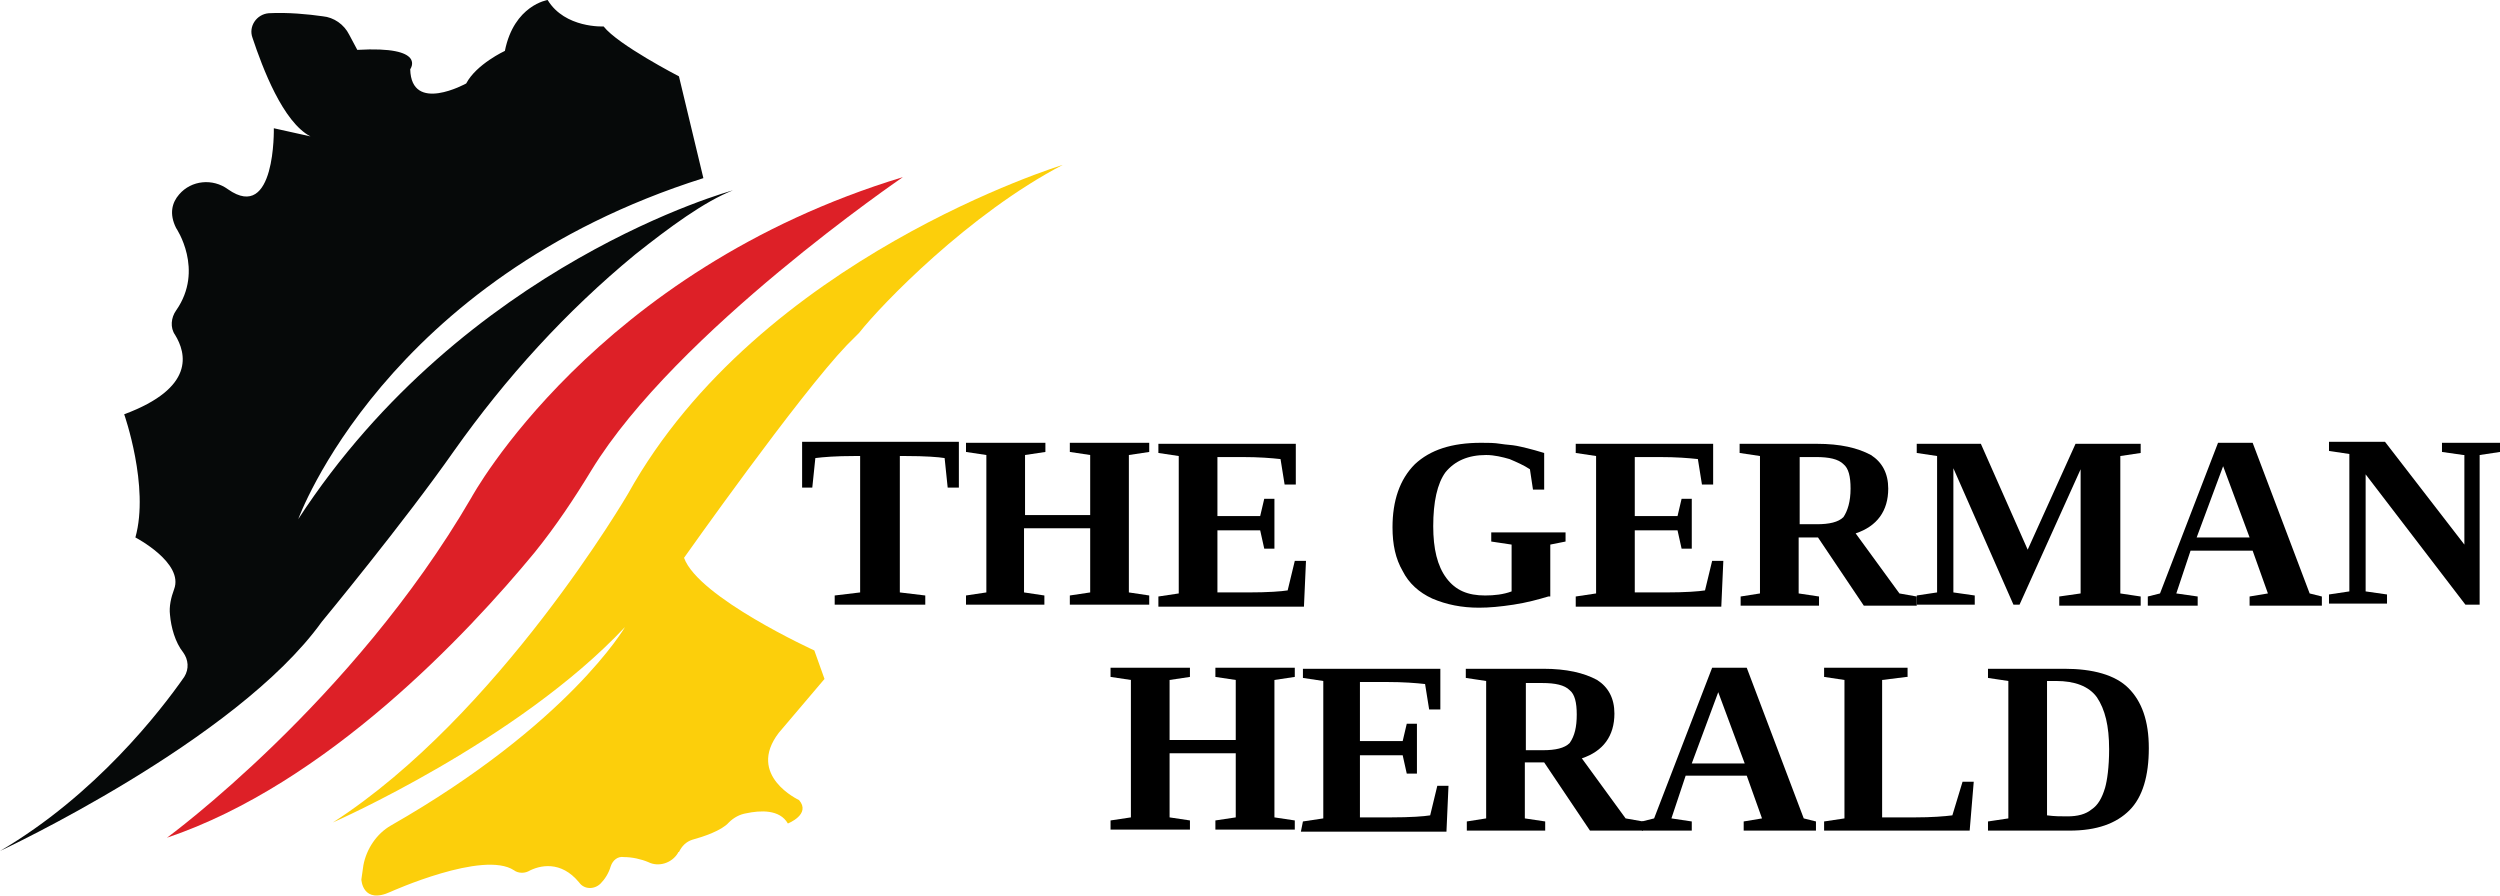 <?xml version="1.0" encoding="UTF-8" standalone="no"?>
<!-- Generator: Adobe Illustrator 23.0.5, SVG Export Plug-In . SVG Version: 6.00 Build 0)  -->

<svg
   xmlns:dc="http://purl.org/dc/elements/1.1/"
   xmlns:cc="http://creativecommons.org/ns#"
   xmlns:rdf="http://www.w3.org/1999/02/22-rdf-syntax-ns#"
   xmlns:svg="http://www.w3.org/2000/svg"
   xmlns="http://www.w3.org/2000/svg"
   xmlns:sodipodi="http://sodipodi.sourceforge.net/DTD/sodipodi-0.dtd"
   xmlns:inkscape="http://www.inkscape.org/namespaces/inkscape"
   version="1.1"
   id="Layer_1"
   x="0px"
   y="0px"
   viewBox="0 0 245.6 87.975"
   xml:space="preserve"
   sodipodi:docname="TheGermanHerald-logo-b28-SVG_cropped.svg"
   width="245.6"
   height="87.975"
   inkscape:version="0.92.3 (2405546, 2018-03-11)"><defs
   id="defs63" /><sodipodi:namedview
   pagecolor="#ffffff"
   bordercolor="#666666"
   borderopacity="1"
   objecttolerance="10"
   gridtolerance="10"
   guidetolerance="10"
   inkscape:pageopacity="0"
   inkscape:pageshadow="2"
   inkscape:window-width="640"
   inkscape:window-height="480"
   id="namedview61"
   showgrid="false"
   inkscape:zoom="0.835"
   inkscape:cx="123.6"
   inkscape:cy="44.674704"
   inkscape:window-x="0"
   inkscape:window-y="0"
   inkscape:window-maximized="0"
   inkscape:current-layer="Layer_1" />
<style
   type="text/css"
   id="style2">
	.st0{display:none;}
	.st1{display:inline;}
	.st2{fill:#F7B50F;}
	.st3{display:inline;fill:#DD0000;}
	.st4{fill:#FCCF0B;}
	.st5{fill:#060909;}
	.st6{fill:#DD2027;}
</style>
<g
   class="st0"
   id="g12"
   style="display:none"
   transform="translate(-76.4,-69.2)">
	<g
   id="layer1"
   transform="translate(-4.1244158e-8,1800)"
   class="st1"
   style="display:inline">
		<g
   id="g5">
			<path
   id="path2451_8_"
   class="st2"
   d="m 197.7,-1855.8 c 0,0 -0.1,-0.1 -0.2,-0.1 -0.3,-0.2 -0.6,-0.4 -1,-0.8 -0.3,-0.3 -0.4,-0.4 -1,-1.3 -0.1,-0.2 -0.2,-0.3 -0.2,-0.3 -0.1,0 -0.1,0 -0.9,0 -0.8,0 -1.1,0 -1.5,-0.1 -0.6,-0.1 -1,-0.4 -1.5,-0.9 -0.4,-0.4 -0.6,-0.6 -0.7,-0.7 -0.1,-0.1 -0.1,-0.2 0,-0.3 0.1,-0.1 0.2,-0.1 0.5,-0.2 0.4,-0.1 0.8,-0.3 1.3,-0.9 0.8,-0.9 1.5,-2.1 1.9,-3.2 0.7,-2.1 1.3,-6.6 1.2,-9.4 -0.1,-2.4 -0.3,-3.4 -0.8,-3.5 -0.3,-0.1 -0.6,0.4 -0.8,1.3 -0.1,0.5 -0.2,0.8 -0.1,1.3 0,0.5 0.1,0.8 0.2,1.6 0.1,0.3 0.1,0.6 0.1,0.6 0,0.1 0,0.1 -0.1,0.2 -0.1,0.1 -0.1,0.1 -0.2,0 -0.5,-0.1 -1,-0.3 -1.9,-1.1 -0.5,-0.4 -0.6,-0.5 -0.7,-0.5 -0.1,0 -0.1,0 -0.2,0.2 -0.3,0.5 -1,1.7 -1.5,2.5 -0.4,0.6 -0.7,1 -1,1.4 -0.1,0.1 -0.2,0.3 -0.3,0.4 -0.2,0.4 0,0.6 0.3,0.6 0.2,0 0.3,0 0.7,-0.3 0.7,-0.5 1.2,-0.7 1.7,-0.7 0.3,0 0.4,0 0.7,0.2 l 0.2,0.1 h 0.6 c 0.5,0 0.6,0 0.7,0.1 0.2,0.1 0.4,0.3 0.6,0.4 0.3,0.3 0.4,0.8 0.3,1.2 -0.1,0.4 -0.2,0.9 -0.4,1.3 -0.1,0.2 -0.3,0.4 -0.3,0.4 0,0 0,0 -0.1,-0.1 -0.1,-0.3 -0.6,-0.8 -0.8,-0.9 -0.2,-0.1 -0.3,-0.1 -0.4,0.1 -0.1,0.2 -0.4,0.4 -0.5,0.5 -0.3,0.2 -0.6,0.2 -1.3,0.2 -0.6,0 -0.9,-0.1 -1.5,-0.2 -0.5,-0.1 -0.9,-0.1 -1.1,0 -0.6,0.1 -1.1,0.7 -1.4,1.3 -0.1,0.2 -0.1,0.2 -0.1,0.5 0,0.2 0,0.3 0.1,0.5 0.1,0.3 0.3,0.5 0.5,0.8 0.7,0.7 1,1.4 1,1.9 0,0.2 -0.1,0.5 -0.2,0.9 -0.2,0.4 -0.2,0.5 0,0.7 0.1,0.2 0.3,0.4 0.7,0.5 0.1,0 0.2,0.1 0.3,0.1 h 0.1 l -0.1,0.1 c -0.1,0.2 -0.4,0.4 -0.7,0.6 -0.5,0.3 -1.1,0.3 -1.6,0.1 -0.2,-0.1 -0.4,-0.3 -0.7,-0.8 -0.2,-0.2 -0.3,-0.5 -0.4,-0.5 -0.1,-0.1 -0.2,-0.2 -0.4,-0.3 -0.5,-0.2 -0.6,-0.4 -0.8,-0.9 -0.1,-0.4 -0.1,-0.7 0.1,-1.4 l 0.1,-0.3 v -0.3 c 0,-0.3 0,-0.4 -0.1,-0.5 -0.1,-0.2 -0.2,-0.3 -0.3,-0.3 -0.3,-0.1 -0.4,0.3 -0.6,1.4 -0.2,1 -0.3,1.5 -0.6,1.8 -0.2,0.2 -0.3,0.2 -0.7,0.3 -0.2,0 -0.3,0 -0.3,0.1 -0.1,0.1 -0.1,0.2 -0.1,0.4 0,0.2 0.1,0.4 0.3,0.6 0.2,0.2 0.2,0.4 0.2,0.5 -0.1,0.3 -0.8,0.3 -1.4,0 -0.4,-0.2 -0.7,-0.4 -0.9,-0.7 -0.2,-0.3 -0.3,-0.6 -0.2,-0.9 0.1,-0.2 0,-0.4 0,-0.6 -0.3,-0.5 -0.2,-1.2 0.2,-1.7 0.1,-0.1 0.2,-0.2 0.5,-0.3 0.5,-0.2 0.6,-0.3 0.8,-0.5 0.2,-0.3 0.4,-0.8 0.4,-1 0,-0.1 -0.2,-0.3 -0.3,-0.3 -0.2,0 -0.4,0 -0.5,0 -0.1,0 -0.2,0.2 -0.4,0.4 -0.3,0.3 -0.5,0.4 -0.8,0.5 -0.2,0 -0.2,0 -0.4,0 -0.1,0 -0.4,0 -0.5,0 -0.2,0 -0.2,0 -0.3,0.1 -0.1,0.1 -0.3,0.3 -0.3,0.6 0,0.1 0,0.3 0,0.5 0,0.3 0,0.4 -0.1,0.4 -0.1,0 -0.6,-0.1 -0.9,-0.3 -0.2,-0.1 -0.5,-0.5 -0.6,-0.6 -0.1,-0.2 -0.2,-0.5 -0.3,-0.8 -0.1,-0.5 0.2,-1 1,-1.9 0.3,-0.3 0.3,-0.4 0.4,-0.7 0.1,-0.4 0.2,-0.6 0.5,-0.8 0.2,-0.1 0.4,-0.2 0.6,-0.2 0.3,-0.1 0.7,0 1.7,0.2 0.8,0.2 1.2,0.2 1.5,0.2 0.3,0 0.4,-0.1 0.7,-0.4 0.2,-0.1 0.6,-0.4 1.1,-0.7 0.9,-0.5 0.9,-0.6 1.2,-1 0.1,-0.2 0.5,-0.9 0.8,-1.5 0.9,-1.8 1.2,-2.4 1.7,-3.2 0.2,-0.4 0.3,-0.5 0.3,-0.7 0,-0.1 0,-0.2 0,-0.2 -0.1,-0.2 -0.3,-0.2 -0.8,-0.3 -0.2,0 -0.4,-0.1 -0.6,-0.1 -0.3,-0.1 -0.7,-0.3 -0.8,-0.4 -0.1,-0.1 -0.1,-0.1 0,-0.1 0.4,-0.2 1.4,-1.1 2.2,-2.1 1.6,-1.7 2.7,-3.7 3.6,-5.9 0.4,-1.1 0.5,-1.6 0.5,-2.4 -0.1,-1.3 -0.5,-2.3 -1,-2.5 -0.2,-0.1 -0.4,-0.1 -0.6,0 -0.2,0.1 -0.4,0.3 -0.6,0.6 -0.3,0.5 -0.8,1.9 -2.1,5.1 -1.7,4.4 -2.4,6 -3.3,7.9 -1.3,2.6 -2.3,3.7 -4,4.1 -0.8,0.2 -1.8,0.2 -2.1,0.1 -0.1,0 -0.1,-0.1 -0.1,-0.1 0,0 0.1,-0.1 0.1,-0.2 0.3,-0.3 0.7,-0.9 1,-1.4 0.2,-0.3 0.2,-0.5 1.2,-2.8 1.9,-4.7 4.3,-10.5 5,-12.5 0.3,-0.7 0.5,-1.4 0.6,-1.7 0.1,-0.3 0,-0.6 0,-0.7 -0.1,-0.1 -0.2,-0.2 -0.4,-0.2 -0.2,0 -0.4,0.1 -0.5,0.4 -0.2,0.3 -0.3,0.5 -0.7,1.5 -2.5,5.8 -5.5,12.5 -7.1,15.7 -0.9,1.8 -1.4,2.7 -1.8,3.2 -0.7,0.9 -1.5,1.5 -2.4,1.8 -0.9,0.3 -1.9,0.4 -2.7,0.1 -0.5,-0.2 -1.1,-0.5 -1.2,-0.8 0,-0.1 0,-0.1 0.2,-0.2 0.2,0 0.3,-0.1 0.6,-0.2 0.4,-0.3 1.2,-1.2 1.7,-2.1 0.9,-1.6 4.9,-9.7 9.4,-19.2 0.2,-0.5 0.6,-1.2 0.7,-1.5 0.3,-0.6 0.4,-0.8 0.4,-1.1 0,-0.2 0,-0.3 -0.2,-0.5 -0.2,-0.2 -0.5,-0.1 -0.9,0.5 -0.3,0.4 -0.4,0.6 -2.1,3.6 -3.7,6.3 -5.7,9.8 -6.4,10.8 -0.4,0.6 -1.1,1.5 -1.6,2 -1.2,1.3 -2.3,1.9 -3.6,2.1 -0.4,0.1 -1.3,0 -1.7,0 -0.8,-0.2 -1.4,-0.5 -1.8,-1.1 -0.1,-0.2 -0.2,-0.4 -0.2,-0.4 0,0 0.1,0 0.2,0 0.1,0 0.2,0 0.4,0 0.3,0 0.3,0 0.5,-0.1 0.4,-0.2 0.7,-0.5 1.3,-1.4 0.7,-1.1 2.3,-3.3 7,-10.2 5.6,-8.2 5.5,-8 5.8,-8.5 0.2,-0.4 0.3,-0.6 0.2,-0.9 0,-0.2 0,-0.2 -0.1,-0.3 -0.3,-0.3 -0.7,-0.2 -1.1,0.3 -0.1,0.1 -0.8,1.1 -1.7,2.3 -2.9,4 -4.3,5.9 -4.7,6.4 -0.3,0.4 -0.8,1 -1.9,2.3 -0.5,0.6 -1,1.3 -1.1,1.4 -0.6,0.6 -1.5,1.1 -2.5,1.3 -1.2,0.2 -2.2,0 -3.1,-0.6 -0.7,-0.5 -1.2,-1.2 -1,-1.4 0.1,-0.1 0.1,-0.1 0.5,-0.1 0.5,0 0.6,0 0.9,-0.2 0.8,-0.4 1.5,-1.1 3.1,-3.2 0.7,-1 0.8,-1.1 1.5,-1.7 0.9,-0.9 1.6,-1.7 3.1,-3.4 1,-1.1 1.1,-1.3 2,-2.2 2.2,-2.3 3.6,-3.7 3.8,-4 0.4,-0.6 0.6,-1.1 0.4,-1.4 -0.1,-0.2 -0.2,-0.2 -0.4,-0.2 -0.1,0 -0.2,0 -0.3,0.1 -0.2,0.1 -0.3,0.2 -0.7,0.6 -0.2,0.2 -0.9,0.8 -1.5,1.3 -2.5,2.2 -2.7,2.3 -3.5,3.2 -1.7,1.9 -2.3,2.3 -3.5,2.7 -0.6,0.2 -0.8,0.2 -1.4,0.2 -0.6,0 -0.8,0 -1.2,-0.2 -0.7,-0.2 -1.5,-0.8 -2,-1.3 -0.2,-0.2 -0.3,-0.4 -0.3,-0.5 0,-0.1 0.1,-0.1 0.5,-0.2 0.8,-0.2 1.4,-0.4 1.9,-0.8 0.2,-0.1 0.4,-0.3 1,-0.9 1.3,-1.3 2.4,-2.4 2.7,-2.7 1.3,-1.1 2,-1.7 3.1,-2.7 1.1,-1 2.1,-1.9 3.2,-3 1.5,-1.5 2.2,-2.3 2.2,-2.4 0,-0.1 -0.1,-0.1 -0.3,-0.3 -0.8,-0.6 -1,-0.9 -1.2,-1.5 -0.1,-0.4 -0.1,-1 0,-1.1 0,0 0.1,0 0.2,0.2 0.3,0.4 0.6,0.7 1,0.8 0.2,0.1 0.2,0.1 0.6,0.1 0.4,0 0.7,0 1.1,-0.2 0.4,-0.1 0.7,-0.3 1.3,-0.6 1.2,-0.7 2.6,-1.3 3.2,-1.5 0.9,-0.3 1.9,-0.3 2.7,-0.1 0.4,0.1 0.7,0.3 1,0.6 0.4,0.4 0.7,1.1 0.6,1.7 -0.1,0.8 -0.4,1.8 -1,2.4 -0.3,0.4 -0.7,0.7 -1.4,1 -0.7,0.4 -0.8,0.5 -0.8,0.8 0,0.2 0.1,0.4 0.7,1.1 0.8,1 0.9,1.1 1.4,2.5 0.3,1 0.5,1.3 0.7,1.4 0,0 0.3,0 1.1,0 1.4,0 1.7,0 2.8,0.3 0.8,0.2 1.1,0.3 1.4,0.3 0.3,0 0.5,0 0.7,-0.1 0.2,-0.1 0.5,-0.4 0.6,-0.8 0.1,-0.3 0.1,-0.6 0.2,-1.4 0.2,-1.7 0.3,-2.2 1.2,-3.7 0.4,-0.6 0.5,-0.9 0.5,-1.1 0,-0.2 0,-0.2 -0.4,-0.3 -0.7,-0.1 -1.4,-0.4 -2,-0.7 -0.4,-0.2 -0.7,-0.7 -0.9,-1.1 -0.1,-0.3 0,-0.3 0.3,-0.1 0.3,0.1 0.6,0.2 0.9,0.2 0.3,0 0.4,-0.1 0.4,-0.2 0,-0.2 -0.2,-0.2 -1.5,-0.7 -0.4,-0.1 -0.9,-0.3 -1.1,-0.4 -0.5,-0.2 -0.9,-0.4 -1.2,-0.8 -0.2,-0.2 -0.3,-0.4 -0.3,-0.4 0,0 0.1,0 0.2,0.1 0.5,0.2 1.4,0.3 3.4,0.5 0.6,0.1 1,0.1 1.2,0.1 0.3,0 0.3,0 0.5,-0.1 0.1,-0.1 0.2,-0.1 0.3,-0.2 0.1,-0.1 0.1,-0.2 0.1,-0.4 0,-0.3 0,-0.3 -0.1,-0.4 -0.1,-0.2 -0.5,-0.4 -0.9,-0.5 -0.3,0 -1,0 -1.3,0 -0.6,0.1 -1.2,0.4 -1.8,0.9 -0.3,0.2 -0.3,0.2 -0.5,0.1 -0.2,-0.1 -0.5,-0.5 -0.6,-0.6 -0.1,-0.2 -0.3,-0.5 -0.4,-0.8 -0.1,-0.3 -0.1,-1 -0.1,-1.3 0.1,-0.7 0.4,-1.1 0.9,-1.7 0.6,-0.6 1.3,-1 2.1,-1.2 0.3,-0.1 0.9,-0.1 1.3,0 0.7,0.1 1.7,0.3 4.1,0.8 1.9,0.4 2.4,0.5 2.8,0.4 0.3,0 0.5,-0.1 0.8,-0.3 0.3,-0.2 0.4,-0.2 0.4,-0.1 0.2,0.1 0.2,0.6 0,1 -0.1,0.2 -0.2,0.3 -0.5,0.5 -0.5,0.4 -0.5,0.4 -0.3,0.8 0.8,1.4 1.4,3.4 1.7,5.5 0.2,1.6 0.3,3.4 0.4,5.7 0.1,1.9 0.1,2 0.4,2 0.2,0 0.5,0 1,-0.2 1.1,-0.3 1.5,-0.3 2.5,-0.1 0.6,0.2 0.8,0.2 0.9,0.1 0.1,-0.1 0.2,-0.2 0.3,-0.7 0.2,-1.1 0.4,-1.6 1,-2.3 1,-1.2 1.1,-1.4 1.3,-1.8 0.1,-0.2 0,-0.4 0,-0.5 -0.1,-0.1 -0.3,-0.2 -0.8,-0.4 -1,-0.4 -1.7,-0.8 -2.2,-1.4 -0.5,-0.6 -0.8,-1.3 -0.8,-2 0,-1.1 0.4,-2 1.2,-2.5 0.9,-0.6 2.2,-0.7 3.4,-0.3 0.6,0.2 0.9,0.4 2.1,1.1 1.6,1 2.2,1.2 3.2,1.2 0.7,0 1.1,-0.1 1.8,-0.6 0.2,-0.1 0.3,-0.2 0.3,-0.2 0.1,0 0.1,0.3 0,0.6 -0.1,0.6 -0.4,1 -1.1,1.5 -0.5,0.4 -0.5,0.5 -0.2,0.9 0.3,0.4 1.1,1.2 2.7,2.6 1.1,1 1.8,1.7 4.2,3.9 3,2.9 3.9,3.7 4.7,4.4 0.5,0.5 0.8,0.6 1.1,0.7 0.5,0.2 1,0.2 1.7,0 0.5,-0.1 0.5,-0.1 0.5,0.1 -0.1,0.8 -0.8,1.5 -1.7,2 -0.3,0.2 -0.7,0.3 -1,0.4 -0.3,0.1 -0.8,0.1 -1.2,0 -0.8,-0.2 -1.6,-0.5 -2.4,-1 -0.6,-0.4 -0.7,-0.5 -3.7,-3.3 -3.4,-3.2 -3.7,-3.5 -4.3,-3.8 -0.3,-0.2 -0.5,-0.2 -0.8,-0.2 -0.3,0 -0.4,0.1 -0.5,0.2 -0.1,0.1 -0.1,0.1 -0.1,0.3 0,0.3 0.2,0.6 0.7,1.2 0.3,0.3 2.6,2.8 7.7,8 5.4,5.6 6.2,6.4 6.4,6.6 0.3,0.2 0.6,0.3 1.3,0.4 0.2,0 0.4,0 0.5,0.1 0.1,0.1 0.1,0.2 -0.1,0.4 -0.6,0.9 -1.3,1.5 -2.1,1.7 -0.2,0.1 -0.3,0.1 -0.8,0.1 -0.6,0 -0.9,0 -1.3,-0.2 -0.7,-0.2 -1.3,-0.6 -2,-1.2 -0.6,-0.5 -1,-1 -2,-2.1 -1.7,-2 -5.7,-6.8 -7.9,-9.6 -0.5,-0.7 -0.9,-1 -1.3,-1.2 -0.2,-0.1 -0.2,-0.1 -0.4,-0.1 -0.2,0 -0.2,0 -0.3,0 -0.1,0.1 -0.2,0.2 -0.2,0.4 0,0.2 0,0.2 0.1,0.5 0.2,0.4 0.4,0.7 1.4,2.2 5,7.2 9.9,14 11.7,16.3 0.6,0.7 0.9,1 1.2,1.2 0.5,0.3 0.9,0.5 1.7,0.6 0.7,0.1 0.7,0.1 0.6,0.3 -0.1,0.2 -0.3,0.5 -0.5,0.7 -0.4,0.4 -1,0.7 -1.6,0.9 -0.5,0.2 -0.9,0.2 -1.5,0.2 -0.5,0 -0.6,0 -0.9,0 -0.8,-0.1 -1.6,-0.5 -2.2,-1 -0.3,-0.2 -0.8,-0.8 -1,-1.1 -0.6,-0.8 -2.6,-3.9 -5.7,-8.9 -1.7,-2.8 -3.8,-6.1 -4.4,-7.1 -0.3,-0.5 -0.6,-0.8 -0.9,-1 -0.1,-0.1 -0.4,-0.1 -0.5,-0.1 -0.2,0.1 -0.2,0.7 0.1,1.4 0.2,0.5 1.1,2.3 6.3,11.7 0.6,1.1 1.3,2.4 1.6,2.9 1.3,2.3 3.9,6.8 4.5,7.6 0.4,0.5 1,0.8 1.9,1 0.3,0.1 0.3,0.1 0.1,0.2 -0.4,0.4 -1.2,0.8 -1.9,0.9 -1,0.2 -2.4,0.1 -3.3,-0.4 -0.6,-0.3 -1.6,-1.2 -2.3,-2 -0.6,-0.7 -0.8,-1.1 -1.3,-2.3 -1.5,-3.2 -6.7,-14.7 -7.6,-16.8 -0.4,-1 -0.7,-1.4 -1.1,-1.5 -0.3,-0.1 -0.6,0.1 -0.7,0.3 -0.1,0.1 -0.1,0.1 0,0.4 0,0.5 0,0.3 1.5,4 2.3,5.6 5.7,13.6 5.9,14.2 0.3,0.6 0.7,1.1 1.2,1.4 0.1,0 0.1,0.1 0.1,0.1 0,0 -0.3,0.2 -0.5,0.2 -0.5,0.1 -1.1,0.2 -1.5,0.1 -0.8,-0.2 -1.5,-0.5 -2.1,-0.9 -0.3,-0.2 -0.5,-0.5 -0.8,-0.8 -0.3,-0.4 -0.4,-0.6 -1.3,-2.6 -0.9,-1.9 -2.9,-6.6 -4.6,-10.5 -0.4,-1 -0.9,-2 -1,-2.2 -0.6,-1.2 -1.1,-1.7 -1.6,-1.4 -0.4,0.2 -0.9,1 -1.2,1.9 -0.2,0.5 -0.2,0.9 -0.2,1.3 0,0.3 0,0.4 0.1,0.7 0.3,1 1.1,2.5 2.2,4.2 1.6,2.4 3,3.9 4.2,4.5 0.2,0.1 0.4,0.2 0.7,0.2 h 0.1 l -0.1,0.1 c -0.3,0.3 -0.6,0.5 -1,0.6 -0.2,0.1 -0.3,0.1 -0.5,0.1 -0.3,0 -0.4,0 -0.6,-0.1 -0.2,0 -0.3,-0.1 -0.4,-0.1 -0.1,0 -0.1,0 -0.1,0.1 0,0.1 0,0.1 0.1,0.2 0,0.1 0.4,0.6 0.8,1.2 0.4,0.6 1,1.5 1.3,1.9 2,3 3,4.4 3.5,4.6 0.1,0 0.3,0.1 0.4,0.1 0.2,0.1 0.3,0.1 0.9,0.1 0.6,0 0.7,0 1,-0.1 0.3,-0.1 0.6,-0.2 1.1,-0.3 0.7,-0.2 1.2,-0.1 1.8,0.6 0.3,0.3 0.3,0.3 0.8,0.3 0.5,0 0.7,0.1 1,0.4 0.4,0.5 0.4,1.3 0,2.3 -0.1,0.2 -0.2,0.3 -0.3,0.5 -0.2,0.2 -0.5,0.4 -0.7,0.4 -0.1,0 -0.2,0 -0.2,0 -0.1,0 -0.1,-0.1 -0.1,-0.1 0.1,-0.2 0.1,-0.5 0,-0.7 0,-0.4 -0.1,-0.5 -0.2,-0.6 -0.2,-0.1 -0.3,-0.1 -0.6,0.1 -0.3,0.2 -0.8,0.3 -1.2,0.2 -0.3,-0.1 -0.6,-0.2 -1,-0.4 -0.4,-0.3 -0.6,-0.4 -0.8,-0.4 -0.2,0 -0.3,0 -0.5,0.1 -0.4,0.2 -0.2,0.5 1,1.2 0.9,0.5 1.4,1 1.4,1.3 0,0 0,0.1 0,0.2 -0.1,0.2 0,0.3 0.1,0.5 0.2,0.2 0.3,0.4 0.3,0.6 0.1,0.4 0.1,0.8 0,1.2 -0.2,0.6 -0.5,1 -1.1,1.3 -0.4,0.2 -0.7,0.2 -0.8,0.2 0,0 0,-0.1 0,-0.2 0.1,-0.3 0.1,-0.5 0.1,-0.9 0,-0.3 0,-0.4 0,-0.6 -0.1,-0.2 -0.1,-0.2 -0.5,-0.2 -0.3,0 -0.4,0 -0.6,-0.1 -0.3,-0.1 -0.5,-0.2 -0.7,-0.4 -0.2,-0.2 -0.2,-0.3 -0.5,-1 -0.4,-1 -0.6,-1.3 -0.9,-1.2 -0.3,0 -0.3,0.1 -0.1,0.7 0.1,0.5 0.2,0.7 0.1,0.9 0,0.2 -0.1,0.4 -0.4,0.6 -0.3,0.2 -0.3,0.3 -0.4,0.6 -0.2,0.9 -1.1,1.6 -2.1,1.7 -0.2,0 -0.6,0 -0.8,-0.1 -0.2,-0.1 -0.3,-0.2 -0.3,-0.2 0,-0.1 0.1,-0.1 0.3,-0.3 0.1,-0.1 0.3,-0.2 0.5,-0.4 0.3,-0.3 0.4,-0.4 0.4,-0.7 v -0.1 l -0.2,-0.3 c -0.4,-0.4 -0.6,-0.7 -0.6,-1 -0.1,-0.3 0,-0.4 0.5,-1.3 0.5,-1 0.7,-1.4 0.8,-1.7 0.2,-0.5 0.1,-0.8 -0.1,-1.1 -0.2,-0.2 -0.5,-0.4 -1.1,-0.6 -0.5,-0.1 -0.7,-0.2 -1.2,-0.2 -0.6,0 -0.8,0 -1.4,0.3 -0.4,0.2 -0.5,0.2 -0.6,0.2 -0.3,0 -0.6,-0.1 -1.2,-0.5 -0.2,-0.1 -0.2,-0.1 -0.4,-0.1 -0.2,0 -0.2,0.1 -0.3,0.4 0,0.3 -0.1,0.4 -0.2,0.4 -0.1,0 -0.5,-0.3 -0.7,-0.5 -0.2,-0.2 -0.4,-0.5 -0.5,-0.7 -0.1,-0.4 -0.1,-0.9 0,-1.2 0.2,-0.4 0.7,-0.8 1.3,-0.9 0.2,-0.1 0.3,-0.1 0.6,-0.3 0.4,-0.3 0.6,-0.4 1,-0.4 0.4,0 0.7,0.1 1.4,0.5 0.6,0.3 0.8,0.4 1.1,0.4 0.2,0 0.3,-0.1 0.3,-0.2 0,-0.2 -0.2,-0.6 -0.5,-1 -0.3,-0.3 -0.6,-0.8 -1.2,-1.7 -0.9,-1.4 -1.2,-1.7 -1.3,-1.7 0,0 -0.1,0.1 -0.2,0.1 -0.3,0.3 -0.9,0.7 -1.3,0.9 -0.4,0.2 -1,0.4 -1.2,0.3 -0.1,0 -0.1,-0.1 0,-0.3 0.1,-0.3 0.2,-0.7 0.2,-1.1 0.1,-0.4 0.1,-1.9 0,-2.3 -0.1,-0.7 -0.4,-1.3 -0.7,-1.4 -0.2,-0.1 -0.3,-0.1 -0.3,0 -0.3,0.4 -0.6,1.8 -0.6,3.4 -0.1,2.1 0.3,5.9 0.9,8.3 0.3,1.3 0.9,2.7 1.6,3.7 0.3,0.4 0.5,0.7 0.8,1 0.4,0.4 0.7,0.6 1.3,0.8 0.2,0 0.3,0.1 0.3,0.1 0.1,0.1 0,0.2 -0.1,0.4 -0.5,0.7 -1.3,1.3 -2.2,1.6 -0.2,0.1 -0.3,0.1 -0.6,0.1 -0.3,0 -0.4,0 -0.8,-0.1 -0.5,-0.1 -0.6,-0.1 -0.7,0 -0.1,0 -0.2,0.3 -0.4,0.5 -0.4,0.7 -0.7,1 -1.1,1.4 -0.4,0.3 -1,0.7 -1.1,0.7 v 0 c -0.5,0.2 -0.6,0.2 -0.6,0.2 z"
   inkscape:connector-curvature="0"
   style="fill:#f7b50f" />
		</g>
	</g>
	<rect
   x="233.1"
   y="-64.9"
   class="st3"
   width="100.8"
   height="3.1"
   id="rect8"
   style="display:inline;fill:#dd0000" />
	<rect
   x="62"
   y="-64.9"
   class="st3"
   width="100.8"
   height="3.1"
   id="rect10"
   style="display:inline;fill:#dd0000" />
</g>
<g
   id="g58"
   transform="translate(-76.4,-69.2)">
	<g
   id="g48">
		<path
   d="m 158.4,128.6 v -0.9 l 2.5,-0.3 V 114 h -0.6 c -1.8,0 -3,0.1 -3.8,0.2 l -0.3,2.9 h -1 v -4.5 h 15.4 v 4.5 h -1.1 l -0.3,-2.9 c -0.6,-0.1 -1.9,-0.2 -3.8,-0.2 h -0.6 v 13.4 l 2.5,0.3 v 0.9 z"
   id="path14"
   inkscape:connector-curvature="0" />
		<path
   d="m 171.3,128.6 v -0.9 l 2,-0.3 v -13.5 l -2,-0.3 v -0.9 h 7.8 v 0.9 l -2,0.3 v 5.9 h 6.4 v -5.9 l -2,-0.3 v -0.9 h 7.8 v 0.9 l -2,0.3 v 13.5 l 2,0.3 v 0.9 h -7.8 v -0.9 l 2,-0.3 v -6.3 H 177 v 6.3 l 2,0.3 v 0.9 z"
   id="path16"
   inkscape:connector-curvature="0" />
		<path
   d="m 190.2,127.8 2,-0.3 V 114 l -2,-0.3 v -0.9 h 13.5 v 4 h -1.1 l -0.4,-2.5 c -0.9,-0.1 -2.1,-0.2 -3.8,-0.2 H 196 v 5.8 h 4.2 l 0.4,-1.7 h 1 v 4.9 h -1 l -0.4,-1.8 H 196 v 6.1 h 3 c 2,0 3.3,-0.1 3.9,-0.2 l 0.7,-2.9 h 1.1 l -0.2,4.5 h -14.3 z"
   id="path18"
   inkscape:connector-curvature="0" />
		<path
   d="m 228.5,127.8 c -1,0.3 -2.1,0.6 -3.4,0.8 -1.3,0.2 -2.4,0.3 -3.4,0.3 -1.7,0 -3.2,-0.3 -4.6,-0.9 -1.3,-0.6 -2.3,-1.5 -2.9,-2.7 -0.7,-1.2 -1,-2.6 -1,-4.3 0,-2.6 0.7,-4.7 2.2,-6.2 1.5,-1.4 3.6,-2.1 6.5,-2.1 0.7,0 1.3,0 1.9,0.1 0.6,0.1 1.1,0.1 1.6,0.2 0.5,0.1 1.4,0.3 2.7,0.7 v 3.6 H 227 l -0.3,-2 c -0.6,-0.4 -1.3,-0.7 -2,-1 -0.7,-0.2 -1.5,-0.4 -2.3,-0.4 -1.8,0 -3.1,0.6 -4,1.7 -0.8,1.1 -1.2,2.9 -1.2,5.3 0,2.2 0.4,3.9 1.3,5.1 0.9,1.2 2.1,1.7 3.8,1.7 0.9,0 1.8,-0.1 2.6,-0.4 v -4.6 l -2,-0.3 v -0.9 h 7.3 v 0.9 l -1.5,0.3 v 5.1 z"
   id="path20"
   inkscape:connector-curvature="0" />
		<path
   d="m 231.2,127.8 2,-0.3 V 114 l -2,-0.3 v -0.9 h 13.5 v 4 h -1.1 l -0.4,-2.5 c -0.9,-0.1 -2.1,-0.2 -3.8,-0.2 H 237 v 5.8 h 4.2 l 0.4,-1.7 h 1 v 4.9 h -1 l -0.4,-1.8 H 237 v 6.1 h 3 c 2,0 3.3,-0.1 3.9,-0.2 l 0.7,-2.9 h 1.1 l -0.2,4.5 h -14.3 z"
   id="path22"
   inkscape:connector-curvature="0" />
		<path
   d="m 253.1,121.9 v 5.6 l 2,0.3 v 0.9 h -7.7 v -0.9 l 1.9,-0.3 V 114 l -2,-0.3 v -0.9 h 7.6 c 2.3,0 4,0.4 5.3,1.1 1.1,0.7 1.7,1.8 1.7,3.3 0,2.2 -1.1,3.7 -3.2,4.4 l 4.3,5.9 1.7,0.3 v 0.9 h -5.2 L 255,122 h -1.9 z m 5.1,-4.7 c 0,-1.2 -0.2,-2 -0.7,-2.4 -0.5,-0.5 -1.4,-0.7 -2.7,-0.7 h -1.6 v 6.6 h 1.7 c 1.2,0 2.1,-0.2 2.6,-0.7 0.4,-0.6 0.7,-1.5 0.7,-2.8 z"
   id="path24"
   inkscape:connector-curvature="0" />
		<path
   d="m 274.8,128.6 h -0.6 l -5.9,-13.4 v 12.2 l 2.1,0.3 v 0.9 h -5.7 v -0.9 l 2,-0.3 V 114 l -2,-0.3 v -0.9 h 6.3 l 4.6,10.4 4.7,-10.4 h 6.4 v 0.9 l -2,0.3 v 13.5 l 2,0.3 v 0.9 h -8 v -0.9 l 2.1,-0.3 v -12.2 z"
   id="path26"
   inkscape:connector-curvature="0" />
		<path
   d="m 292.3,127.8 v 0.9 h -4.9 v -0.9 l 1.2,-0.3 5.7,-14.8 h 3.4 l 5.6,14.8 1.2,0.3 v 0.9 h -7.1 v -0.9 l 1.8,-0.3 -1.5,-4.2 h -6.1 l -1.4,4.2 z m 2.5,-12.8 -2.6,7 h 5.2 z"
   id="path28"
   inkscape:connector-curvature="0" />
		<path
   d="m 318.4,113.9 -2.1,-0.3 v -0.9 h 5.7 v 0.9 l -2,0.3 v 14.7 h -1.4 l -9.8,-12.8 v 11.5 l 2.1,0.3 v 0.9 h -5.7 v -0.9 l 2,-0.3 v -13.5 l -2,-0.3 v -0.9 h 5.5 l 7.8,10.1 v -8.8 z"
   id="path30"
   inkscape:connector-curvature="0" />
		<g
   id="g46">
			<g
   id="g44">
				<path
   d="m 185.5,150.7 v -0.9 l 2,-0.3 V 136 l -2,-0.3 v -0.9 h 7.8 v 0.9 l -2,0.3 v 5.9 h 6.5 V 136 l -2,-0.3 v -0.9 h 7.8 v 0.9 l -2,0.3 v 13.5 l 2,0.3 v 0.9 h -7.8 v -0.9 l 2,-0.3 v -6.3 h -6.5 v 6.3 l 2,0.3 v 0.9 z"
   id="path32"
   inkscape:connector-curvature="0" />
				<path
   d="m 204.4,149.9 2,-0.3 v -13.5 l -2,-0.3 v -0.9 h 13.5 v 4 h -1.1 l -0.4,-2.5 c -0.9,-0.1 -2.1,-0.2 -3.8,-0.2 H 210 v 5.8 h 4.2 l 0.4,-1.7 h 1 v 4.9 h -1 l -0.4,-1.8 H 210 v 6.1 h 3 c 2,0 3.3,-0.1 3.9,-0.2 l 0.7,-2.9 h 1.1 l -0.2,4.5 h -14.3 z"
   id="path34"
   inkscape:connector-curvature="0" />
				<path
   d="m 226.2,144 v 5.6 l 2,0.3 v 0.9 h -7.7 v -0.9 l 1.9,-0.3 v -13.5 l -2,-0.3 v -0.9 h 7.6 c 2.3,0 4,0.4 5.3,1.1 1.1,0.7 1.7,1.8 1.7,3.3 0,2.2 -1.1,3.7 -3.2,4.4 l 4.3,5.9 1.7,0.3 v 0.9 h -5.2 l -4.5,-6.7 h -1.9 z m 5.1,-4.6 c 0,-1.2 -0.2,-2 -0.7,-2.4 -0.5,-0.5 -1.4,-0.7 -2.7,-0.7 h -1.6 v 6.6 h 1.7 c 1.2,0 2.1,-0.2 2.6,-0.7 0.5,-0.7 0.7,-1.6 0.7,-2.8 z"
   id="path36"
   inkscape:connector-curvature="0" />
				<path
   d="m 242.6,149.9 v 0.9 h -4.9 v -0.9 l 1.2,-0.3 5.7,-14.8 h 3.4 l 5.6,14.8 1.2,0.3 v 0.9 h -7.1 v -0.9 l 1.8,-0.3 -1.5,-4.2 h -6 l -1.4,4.2 z m 2.6,-12.7 -2.6,7 h 5.2 z"
   id="path38"
   inkscape:connector-curvature="0" />
				<path
   d="m 263.7,135.7 -2.4,0.3 v 13.5 h 3.2 c 1.7,0 2.9,-0.1 3.7,-0.2 l 1,-3.3 h 1.1 l -0.4,4.8 h -14.3 v -0.9 l 2,-0.3 V 136 l -2,-0.3 v -0.9 h 8.2 v 0.9 z"
   id="path40"
   inkscape:connector-curvature="0" />
				<path
   d="m 279.2,134.9 c 2.8,0 5,0.6 6.3,1.9 1.3,1.3 2,3.2 2,5.9 0,2.7 -0.6,4.8 -1.9,6.1 -1.3,1.3 -3.2,2 -5.9,2 h -5.3 -2.7 v -0.9 l 2,-0.3 v -13.5 l -2,-0.3 v -0.9 z m 4.4,7.9 c 0,-2.3 -0.4,-3.9 -1.2,-5.1 -0.8,-1.1 -2.2,-1.6 -4,-1.6 h -0.9 v 13.2 c 0.7,0.1 1.4,0.1 2,0.1 1,0 1.8,-0.2 2.4,-0.7 0.6,-0.4 1,-1.1 1.3,-2.1 0.2,-0.7 0.4,-2 0.4,-3.8 z"
   id="path42"
   inkscape:connector-curvature="0" />
			</g>
		</g>
	</g>
	<g
   id="g56">
		<path
   class="st4"
   d="m 180.8,85.4 c 0,0 -29.8,9.1 -42.7,32.3 0,0 -12.7,21.8 -29,32.3 0,0 18.2,-8 28.7,-19.2 0,0 -5.5,9.5 -23,19.5 -1.4,0.8 -2.4,2.3 -2.7,3.9 l -0.2,1.4 c 0,0 0.1,2.5 2.9,1.2 0,0 9.1,-4.1 12.1,-2.1 0.4,0.3 1,0.3 1.4,0.1 1.1,-0.6 3.2,-1.1 5,1.1 0.5,0.7 1.5,0.7 2.1,0.1 0.4,-0.4 0.8,-1 1,-1.7 0.2,-0.6 0.7,-1 1.3,-0.9 0.8,0 1.7,0.2 2.4,0.5 1,0.5 2.3,0.1 2.9,-0.9 0,0 0,-0.1 0.1,-0.1 0.3,-0.6 0.7,-1 1.3,-1.2 1.1,-0.3 2.9,-0.9 3.6,-1.7 0.5,-0.5 1.1,-0.8 1.7,-0.9 1.4,-0.3 3.3,-0.4 4.1,1 0,0 2.3,-0.9 1.1,-2.3 0,0 -5.2,-2.4 -2,-6.6 l 4.5,-5.3 -1,-2.8 c 0,0 -11.4,-5.2 -12.8,-9.1 0,0 11.3,-16 16,-20.9 0.4,-0.4 0.8,-0.8 1.2,-1.2 2.2,-2.8 10.8,-11.7 20,-16.5 z"
   id="path50"
   inkscape:connector-curvature="0"
   style="fill:#fccf0b" />
		<path
   class="st5"
   d="m 148.4,87.9 c 0,0 -26.3,7.1 -42.7,32.3 0,0 8.5,-23.6 39.8,-33.5 l -2.4,-10 c 0,0 -6,-3.1 -7.4,-4.9 0,0 -3.8,0.2 -5.5,-2.6 0,0 -3.3,0.5 -4.2,5 0,0 -2.8,1.3 -3.8,3.2 0,0 -5.4,3 -5.5,-1.4 0,0 1.7,-2.3 -5.2,-1.9 l -0.8,-1.5 c -0.5,-1 -1.5,-1.7 -2.6,-1.8 -1.4,-0.2 -3.4,-0.4 -5.3,-0.3 -1.2,0.1 -2,1.3 -1.6,2.4 1,3 3,8.3 5.7,9.7 l -3.6,-0.8 c 0,0 0.2,9.3 -4.5,6 -1.5,-1.1 -3.6,-0.9 -4.8,0.5 -0.7,0.8 -1,1.9 -0.3,3.3 0,0 2.8,4.1 0,8.1 -0.5,0.7 -0.6,1.7 -0.1,2.4 1.1,1.8 2,5.2 -5,7.8 0,0 2.5,7.1 1.1,12.1 0,0 4.8,2.5 3.8,5.1 -0.3,0.8 -0.5,1.7 -0.4,2.5 0.1,1.2 0.5,2.7 1.3,3.7 0.5,0.7 0.6,1.6 0.1,2.4 -2.3,3.3 -8.7,11.6 -18.1,17.1 0,0 23.2,-10.8 31.6,-22.5 0,0 8.1,-9.8 13,-16.8 5.1,-7.2 11,-13.7 17.8,-19.3 3.4,-2.7 6.8,-5.2 9.6,-6.3 z"
   id="path52"
   inkscape:connector-curvature="0"
   style="fill:#060909" />
		<path
   class="st6"
   d="m 92.8,151.5 c 0,0 18.2,-13.3 29.9,-33.4 0,0 12.1,-22.3 42.4,-31.5 0,0 -22.3,15.2 -30.6,28.8 -1.7,2.8 -3.5,5.5 -5.6,8.1 -6.6,8 -20.4,22.7 -36.1,28 z"
   id="path54"
   inkscape:connector-curvature="0"
   style="fill:#dd2027" />
	</g>
</g>
</svg>